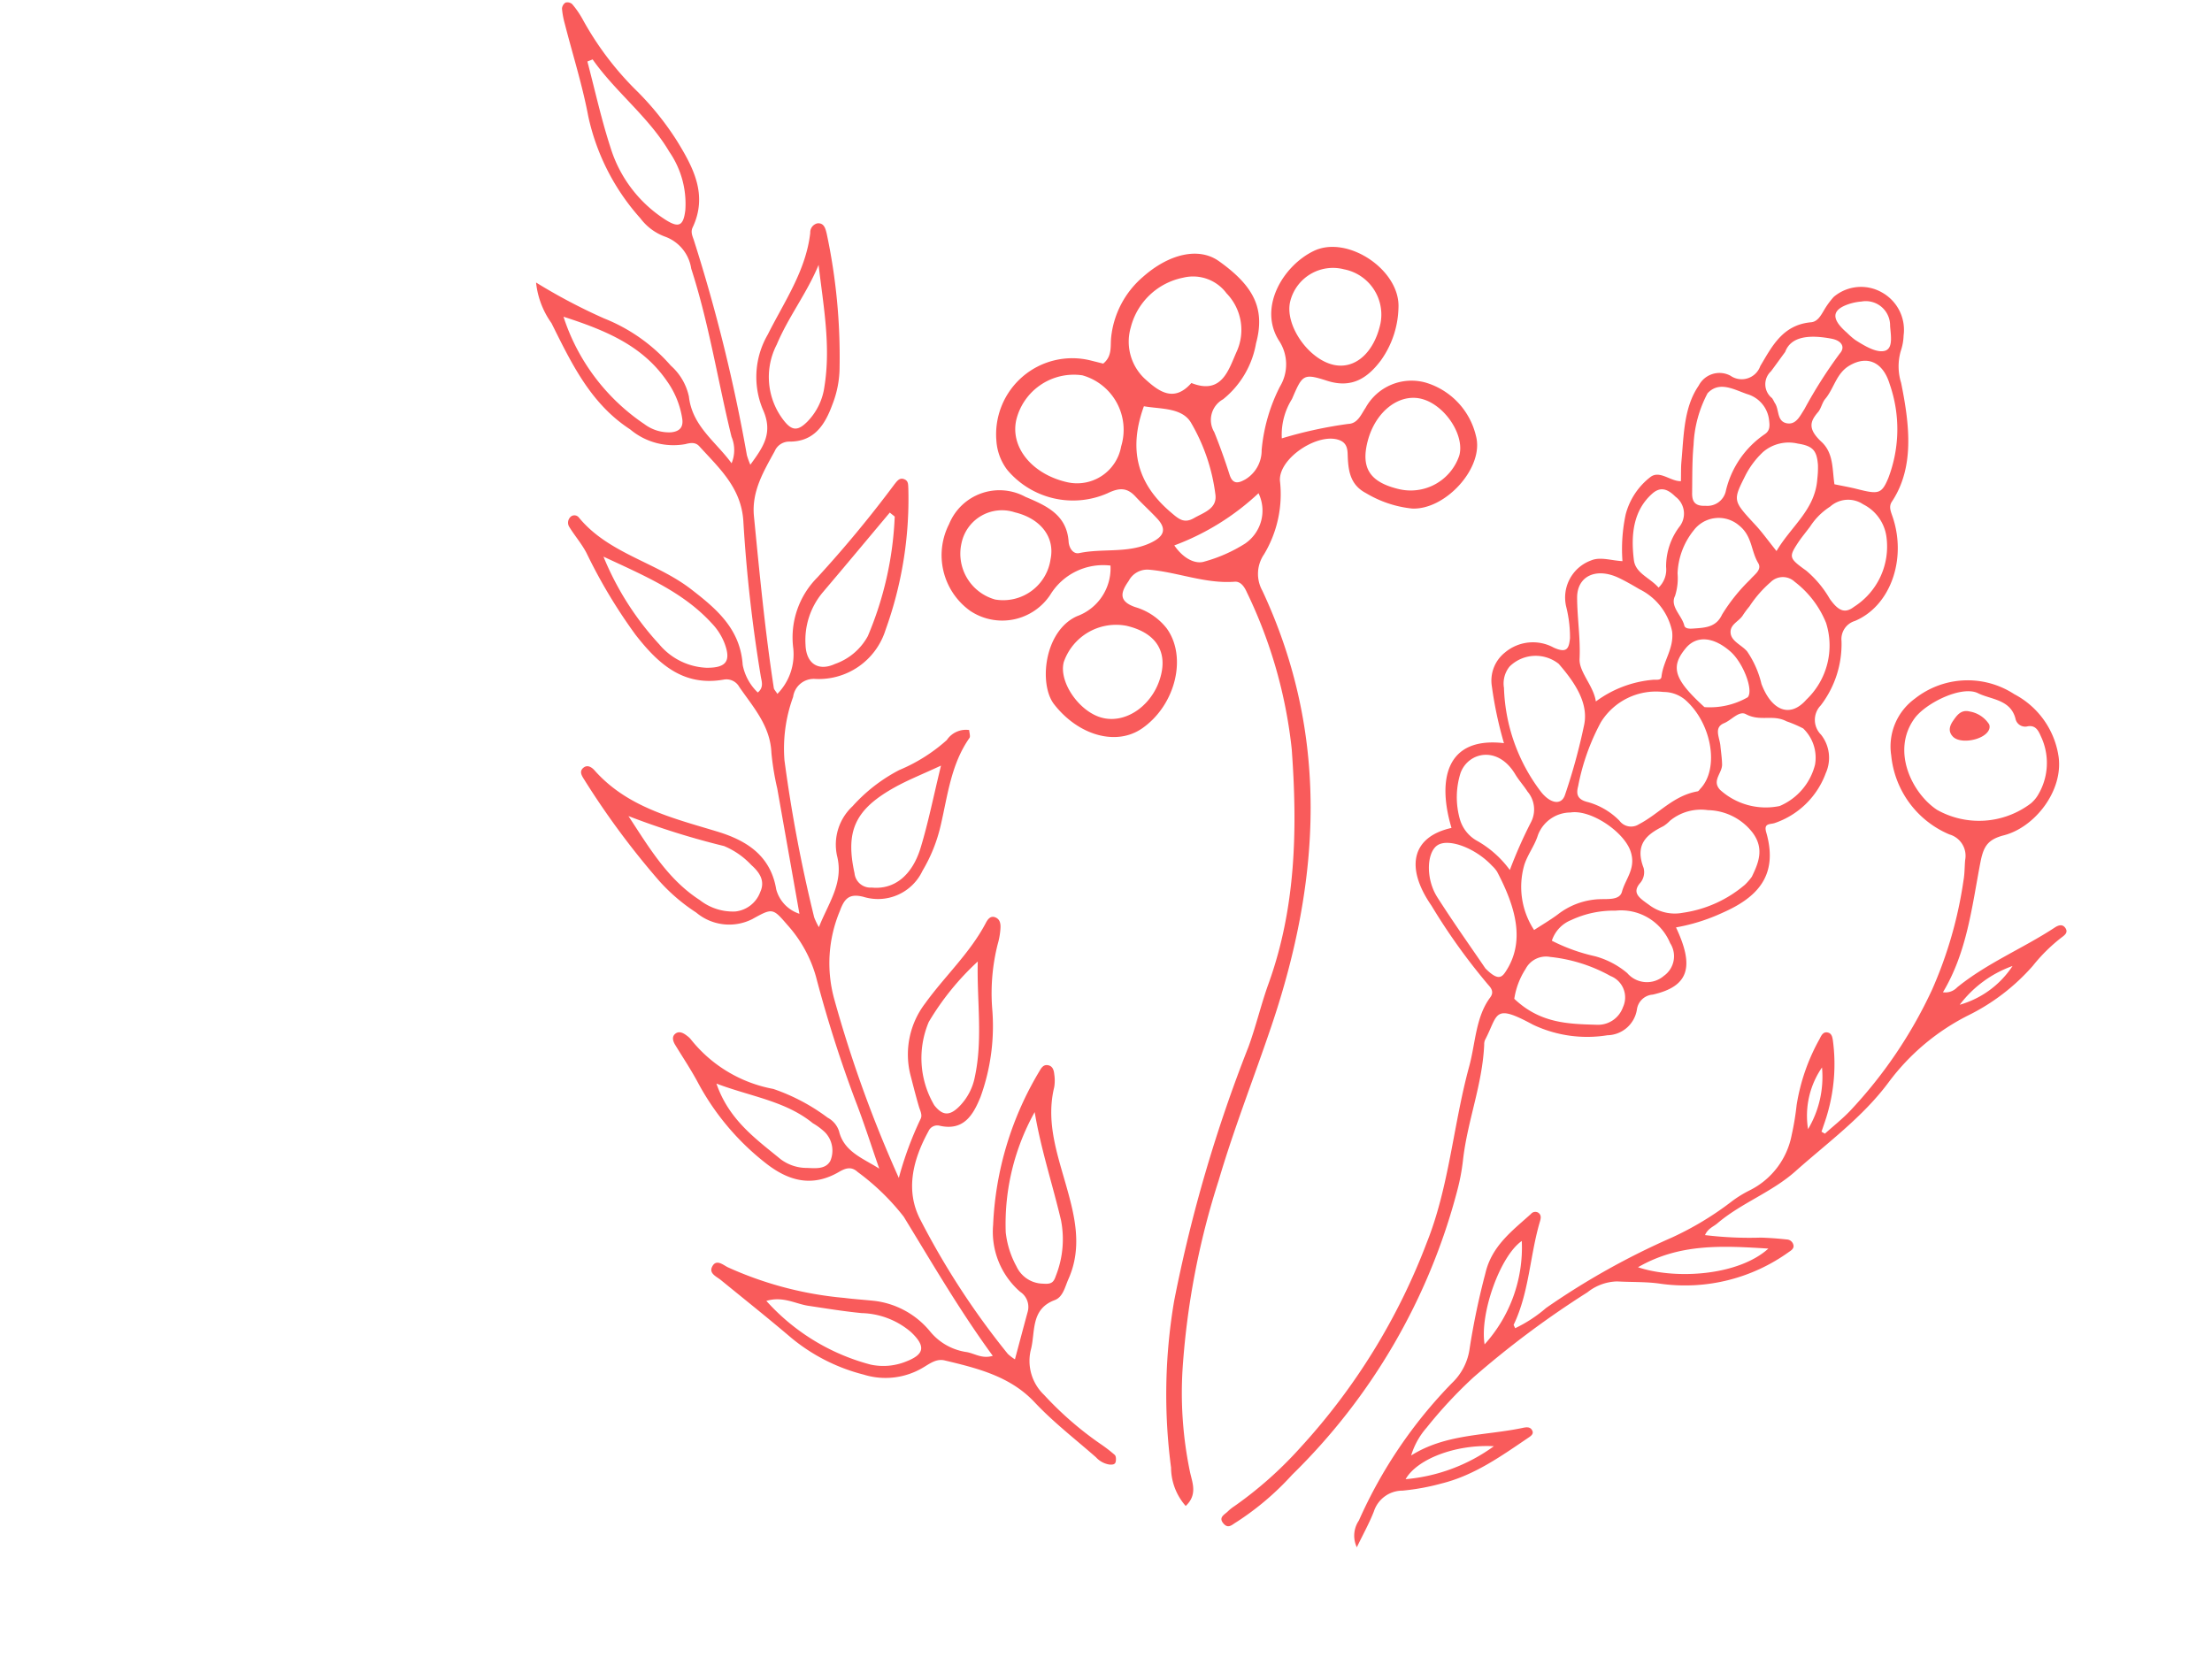 <svg xmlns="http://www.w3.org/2000/svg" width="270.345" height="203.531"><defs><style>.a{fill:#f95b5b}</style></defs><path class="a" d="M97.704 111.693c-.954-5.397-1.834-10.348-2.707-15.3a32.941 32.941 0 01-.716-4.354c-.13-3.297-2.205-5.58-3.923-8.064a1.79 1.79 0 00-1.865-.912c-4.987.895-8.057-1.93-10.822-5.48a64.424 64.424 0 01-5.991-9.994c-.594-1.135-1.417-2.078-2.079-3.145a.972.972 0 01.046-1.174.69.69 0 011.094-.021c3.619 4.41 9.395 5.434 13.724 8.774 3.184 2.456 6.012 4.888 6.305 9.246a6.3 6.3 0 001.847 3.377c.781-.65.454-1.391.353-2.037A182.837 182.837 0 0190.855 63.8c-.214-4.139-2.932-6.552-5.38-9.243-.477-.53-1.064-.442-1.733-.268a8.2 8.2 0 01-6.723-1.803c-4.851-3.147-7.186-8.109-9.62-12.99a10.388 10.388 0 01-1.883-4.964 69.482 69.482 0 008.314 4.389 21.187 21.187 0 018.159 5.774 7.008 7.008 0 012.206 3.766c.408 3.624 3.247 5.474 5.217 8.164a4.183 4.183 0 00-.008-3.238c-1.677-6.842-2.746-13.828-4.925-20.554a4.932 4.932 0 00-3.19-3.905 6.565 6.565 0 01-3.014-2.233 27.341 27.341 0 01-6.38-12.485c-.718-3.812-1.904-7.54-2.87-11.31a10.126 10.126 0 01-.34-1.84.941.941 0 01.433-.743.872.872 0 01.81.185 10.988 10.988 0 011.25 1.8 37.725 37.725 0 006.4 8.566 35.231 35.231 0 015.161 6.356c1.997 3.255 3.797 6.604 1.91 10.585-.256.54-.028 1.028.143 1.518a202.483 202.483 0 016.492 26.322 10.634 10.634 0 00.42 1.156c1.614-2.21 2.833-3.916 1.504-6.815a10.309 10.309 0 01.633-9.107c2.005-4.007 4.656-7.778 5.186-12.416a1.131 1.131 0 01.874-1.168c.834-.083.994.692 1.135 1.251a72.335 72.335 0 011.577 16.291 12.573 12.573 0 01-.887 4.621c-.912 2.487-2.239 4.559-5.31 4.516a1.924 1.924 0 00-1.736 1.174c-1.355 2.48-2.832 4.903-2.534 7.957.688 7.012 1.357 14.025 2.428 20.994.029.185.209.347.437.71a6.905 6.905 0 001.942-5.55 10.39 10.39 0 012.93-8.668 143.952 143.952 0 009.43-11.393c.328-.398.636-.903 1.273-.594.453.218.4.671.428 1.09a47.189 47.189 0 01-2.79 17.315 8.551 8.551 0 01-8.651 5.971 2.542 2.542 0 00-2.638 2.195 18.42 18.42 0 00-1.06 7.75 179 179 0 003.634 19.208 8.4 8.4 0 00.574 1.19c1.183-2.993 3.051-5.403 2.22-8.712a6.4 6.4 0 011.889-6.062 20.1 20.1 0 015.704-4.425 20.548 20.548 0 005.818-3.667 2.809 2.809 0 012.74-1.227c.019.378.167.773.03.969-2.255 3.214-2.659 7.017-3.515 10.689a19.207 19.207 0 01-2.219 5.536 6.009 6.009 0 01-7.17 3.208c-1.807-.481-2.387.216-2.937 1.725a16.492 16.492 0 00-.685 10.757 152.774 152.774 0 007.894 21.863 42.282 42.282 0 012.66-7.215c.252-.483-.063-1.014-.21-1.52-.355-1.21-.664-2.432-.98-3.655a10.284 10.284 0 011.762-8.965c2.397-3.324 5.472-6.136 7.402-9.816.226-.425.58-.964 1.23-.65.559.268.589.855.555 1.362a8.855 8.855 0 01-.327 1.86 24.419 24.419 0 00-.686 7.82 25.463 25.463 0 01-1.416 10.866c-.894 2.2-2.057 4.232-5.06 3.518a1.171 1.171 0 00-1.302.68c-1.909 3.476-2.874 7.264-.976 10.858a95.468 95.468 0 0010.666 16.361 5.606 5.606 0 00.873.67c.537-2.003 1.037-3.897 1.552-5.787a2.216 2.216 0 00-.914-2.47 9.723 9.723 0 01-3.304-8.18 39.789 39.789 0 015.686-18.83c.213-.38.466-.746.942-.696.647.07.797.606.847 1.14a4.962 4.962 0 01-.011 1.568c-1 4.096.289 7.901 1.387 11.747 1.102 3.865 2.12 7.734.35 11.705-.43.968-.66 2.187-1.68 2.565-3 1.119-2.328 3.957-2.923 6.112a5.734 5.734 0 001.636 5.478 41.137 41.137 0 006.888 5.99 17.406 17.406 0 011.745 1.343c.166.154.174.583.109.85-.088.359-.465.343-.77.323a2.8 2.8 0 01-1.634-.886c-2.528-2.22-5.2-4.274-7.514-6.738-2.965-3.157-6.964-4.146-10.97-5.1-1.027-.244-1.809.375-2.622.856a8.952 8.952 0 01-7.281.877 22.568 22.568 0 01-8.908-4.54c-2.804-2.387-5.686-4.68-8.539-7.009-.548-.446-1.5-.808-1.076-1.648.492-.979 1.333-.215 1.9.069a43.791 43.791 0 0014.265 3.753c1.244.16 2.5.233 3.738.369a10.4 10.4 0 016.742 3.742 7.052 7.052 0 004.458 2.508c.98.17 1.88.857 3.193.46-4.03-5.51-7.39-11.302-10.887-17.011a28.516 28.516 0 00-5.63-5.464c-.762-.699-1.462-.482-2.276-.007-3.253 1.896-6.156 1.148-8.989-1.095a31.112 31.112 0 01-8.255-9.823c-.841-1.573-1.836-3.061-2.766-4.586-.293-.48-.461-1.04.024-1.403.472-.354 1-.056 1.429.285a2.361 2.361 0 01.457.433 16.772 16.772 0 0010.068 6.047 23.928 23.928 0 016.646 3.514 2.864 2.864 0 011.391 1.662c.618 2.521 2.926 3.296 4.914 4.568-.987-2.829-1.889-5.691-2.977-8.48a155.078 155.078 0 01-4.77-15.034 15.882 15.882 0 00-3.469-6.261c-1.813-2.105-1.824-2.099-4.324-.716a6.266 6.266 0 01-6.828-.809 22.539 22.539 0 01-4.54-3.888 98.322 98.322 0 01-9.185-12.42c-.293-.46-.584-.956-.077-1.386s1.036-.066 1.371.311c4.003 4.513 9.56 5.83 15.002 7.48 3.536 1.075 6.51 2.903 7.202 7.058a4.313 4.313 0 002.838 2.991zm11.045-49.04c-2.778 3.31-5.462 6.538-8.18 9.737a9.077 9.077 0 00-2.119 6.432c.082 2.295 1.564 3.27 3.6 2.334a7.314 7.314 0 004.013-3.402 41.715 41.715 0 003.286-14.584c.003-.057-.134-.125-.6-.517zm17.707 73.279a28.084 28.084 0 00-3.538 14.688 11.148 11.148 0 001.313 4.174 3.629 3.629 0 003.236 2.11c.954.074 1.287-.081 1.57-.939a12.156 12.156 0 00.642-6.788c-1.025-4.372-2.453-8.656-3.223-13.245zm-11.45-42.35c-2.287 1.064-4.04 1.753-5.67 2.663-4.905 2.733-6.013 5.397-4.897 10.492a1.947 1.947 0 002.087 1.75c2.704.277 4.942-1.401 6.001-4.894.93-3.066 1.556-6.226 2.479-10.01zM72.43 7.262l-.64.258c.927 3.519 1.706 7.082 2.832 10.534a16.057 16.057 0 006.728 8.816c1.62 1.026 2.183.734 2.41-1.197a11.208 11.208 0 00-1.949-7.107c-2.527-4.285-6.555-7.285-9.383-11.306zm47.07 110.264a32.74 32.74 0 00-5.987 7.386 11.35 11.35 0 00.672 10.184c1.023 1.301 1.893 1.338 3.107.094a7.027 7.027 0 001.852-3.568c1-4.664.229-9.362.356-14.096zm-19.453-85.15c-1.417 3.447-3.7 6.361-5.113 9.737a8.633 8.633 0 00.798 9.206c1.044 1.371 1.776 1.414 3.004.153a7.557 7.557 0 002.02-4.192c.809-5.004-.132-9.923-.709-14.903zm-23.241 67.37c2.519 3.843 4.815 7.748 8.704 10.259a6.563 6.563 0 004.362 1.407 3.655 3.655 0 003.046-2.386c.625-1.366-.096-2.405-1.1-3.299a9.6 9.6 0 00-3.332-2.314A94.928 94.928 0 0176.81 99.75zm-7.937-61.031a25.169 25.169 0 009.892 13.13 5.023 5.023 0 003.231.999c.991-.092 1.548-.554 1.393-1.641a10.68 10.68 0 00-1.863-4.607c-2.963-4.323-7.437-6.203-12.65-7.882zm4.886 29.324a35.705 35.705 0 006.81 10.71 7.973 7.973 0 005.756 2.872c2.446.03 3.066-.814 2.21-3.046a7.387 7.387 0 00-1.515-2.36c-3.484-3.817-8.09-5.766-13.261-8.176zm19.905 90.97a26.021 26.021 0 0012.753 7.79 7.4 7.4 0 004.316-.375c2.275-.876 2.435-1.873.61-3.602a9.639 9.639 0 00-6.03-2.32c-2.189-.212-4.352-.57-6.52-.894-1.578-.238-3.094-1.203-5.129-.598zm-6.1-26.563c1.523 4.44 4.807 6.752 7.856 9.252a5.313 5.313 0 003.23 1.06c1.048.045 2.268.176 2.836-.863a3.221 3.221 0 00-.654-3.494 7.8 7.8 0 00-1.483-1.106c-3.35-2.735-7.6-3.254-11.786-4.849zm96.258-41.609c-7.158-.833-8.152 4.563-6.42 10.362-4.806 1.068-5.725 4.765-2.443 9.508a75.136 75.136 0 006.95 9.69c.557.585.59 1.033.218 1.532-1.779 2.389-1.785 5.585-2.568 8.442-1.93 7.077-2.448 14.693-5.17 21.495a77.9 77.9 0 01-15.445 25.06 47.549 47.549 0 01-8.054 7.162 5.23 5.23 0 00-.825.655c-.4.404-1.238.739-.47 1.547.571.6 1.05.024 1.499-.226a34.125 34.125 0 006.82-5.788 75.229 75.229 0 0020.185-34.723 25.582 25.582 0 00.713-3.786c.549-4.813 2.366-9.153 2.588-14.087a1.352 1.352 0 01.09-.545c1.648-3.12.968-4.543 5.851-1.895a15.447 15.447 0 009.116 1.3 3.722 3.722 0 003.606-3.144 2.112 2.112 0 011.943-1.825c4.347-.993 5.146-3.323 2.835-8.213a23.07 23.07 0 005.66-1.778c4.078-1.792 6.94-4.406 5.364-9.854-.331-1.143.49-.936 1.038-1.123a10.115 10.115 0 006.243-6.103 4.564 4.564 0 00-.577-4.697 2.54 2.54 0 01-.04-3.578 12.329 12.329 0 002.54-7.873 2.312 2.312 0 011.622-2.446c4.343-1.81 6.368-7.521 4.64-12.686-.23-.686-.52-1.277-.107-1.9 2.76-4.155 2.193-9.3 1.13-14.524a6.774 6.774 0 01-.044-3.888 6.526 6.526 0 00.348-1.897 5.236 5.236 0 00-2.613-5.245 5.157 5.157 0 00-5.935.531 9.872 9.872 0 00-1.23 1.708c-.372.62-.768 1.318-1.53 1.385-3.495.314-4.79 2.984-6.21 5.357a2.407 2.407 0 01-3.643 1.178 2.85 2.85 0 00-3.883 1.212c-1.824 2.647-1.813 6.018-2.11 9.272-.067.735-.042 1.497-.063 2.404-1.26.047-2.583-1.373-3.721-.51a8.484 8.484 0 00-3.022 4.542 20.2 20.2 0 00-.4 5.743c-1.347-.063-2.702-.564-3.837-.085a4.827 4.827 0 00-3.02 5.738 15.352 15.352 0 01.444 3.776c-.136 1.191-.323 1.896-1.998 1.138a5.3 5.3 0 00-5.963.612 4.377 4.377 0 00-1.589 4.115 47.511 47.511 0 001.478 6.954zm24.021 5.542c-.125.122-.218.326-.38.352-2.975.53-4.716 2.756-7.158 4.019a1.759 1.759 0 01-2.368-.426 8.639 8.639 0 00-3.85-2.278c-1.367-.318-1.447-1.03-1.205-1.949a27.1 27.1 0 012.781-7.823 7.91 7.91 0 017.644-3.693 4.129 4.129 0 012.611.92c3.284 2.83 4.25 8.387 1.925 10.878zm5.403 11.778a14.947 14.947 0 01-7.576 3.413 5.188 5.188 0 01-4.08-.935c-1.157-.842-2.233-1.458-1.102-2.736a2.037 2.037 0 00.39-1.82c-1.109-2.896.413-4.097 2.4-5.085a4.157 4.157 0 00.816-.665 5.959 5.959 0 014.644-1.304 7.073 7.073 0 015.462 2.75c1.487 1.988.692 3.754-.086 5.383a7.039 7.039 0 01-.865.996zm-18.201-22.415c-.268-1.906-2.07-3.6-1.99-5.203.121-2.473-.285-4.995-.3-7.46-.016-2.704 2.371-3.747 5.108-2.436.86.412 1.712.904 2.517 1.38a7.405 7.405 0 013.982 5.141c.265 2.085-1.09 3.605-1.297 5.56-.05.45-.593.349-.945.361a13.686 13.686 0 00-7.075 2.657zm-7.547 27.936a9.618 9.618 0 01-1.189-7.98c.413-1.275 1.263-2.339 1.657-3.62a4.272 4.272 0 013.97-2.766c2.47-.394 6.492 2.319 7.334 4.69.75 2.112-.598 3.383-1.034 4.997-.282 1.046-1.694.866-2.745.91a8.852 8.852 0 00-5.074 1.847c-.911.68-1.909 1.263-2.92 1.922zm26.32-39.556a14.239 14.239 0 012.585-2.963 2.113 2.113 0 012.944-.048 11.983 11.983 0 013.834 5.026 9.135 9.135 0 01-2.408 9.381c-1.985 2.275-4.243 1.37-5.488-1.92a11.809 11.809 0 00-1.75-3.972c-.677-.805-2.021-1.258-2.027-2.372-.005-.987 1.077-1.323 1.521-2.077a11.2 11.2 0 01.788-1.052zm-29.338 7.371a4.536 4.536 0 016.02-.356c1.937 2.228 3.637 4.731 3.13 7.385a71.832 71.832 0 01-2.352 8.625c-.43 1.327-1.773 1.083-2.906-.32a22.059 22.059 0 01-4.556-12.746 3.276 3.276 0 01.665-2.583zm39.725-22.3c-.279-1.813-.087-3.799-1.579-5.18-1.717-1.593-1.402-2.504-.432-3.631.392-.456.496-1.16.885-1.622 1.064-1.262 1.343-3.08 2.889-4.03 2.149-1.315 4.136-.584 4.987 2.219a16.714 16.714 0 01-.172 11.498c-.81 1.937-1.197 1.992-3.806 1.33-.88-.224-1.763-.374-2.772-.584zm-3.824 29.842a4.962 4.962 0 011.455 4.416 7.46 7.46 0 01-4.326 5.07 8.317 8.317 0 01-7.272-1.968c-1.069-1.13.257-2.037.235-3.119-.015-.76-.135-1.54-.21-2.313-.1-.997-.833-2.198.454-2.726.914-.375 1.825-1.552 2.657-1.105 1.777.95 3.296-.006 4.979.879a15.113 15.113 0 012.025.867zm-38.842 29.327c-1.693-2.493-3.869-5.551-5.87-8.689-1.452-2.273-1.307-5.542.057-6.38 1.38-.847 4.628.387 6.62 2.519a3.856 3.856 0 01.63.74c2.298 4.379 3.499 8.6.975 12.315-.505.744-1.051.867-2.412-.505zm39.683-53.984a8.068 8.068 0 012.458-2.454 3.3 3.3 0 014.037-.28 5.222 5.222 0 012.84 3.957 8.733 8.733 0 01-3.96 8.571c-1.12.856-1.914.508-2.97-.986a12.98 12.98 0 00-2.88-3.442c-2.082-1.489-2.133-1.657-1.038-3.34.429-.66.936-1.262 1.513-2.03zm-14.26.507a3.822 3.822 0 015.555-.683c1.66 1.306 1.46 3.112 2.373 4.626.498.825-.5 1.425-.987 2.016a21.919 21.919 0 00-3.427 4.264c-.737 1.592-2.082 1.62-3.591 1.724-.415.029-.939.012-1.033-.382-.291-1.217-1.783-2.33-1.127-3.617a7.032 7.032 0 00.307-2.741 8.915 8.915 0 011.927-5.209zm1.739-16.822c1.438-1.526 3.212-.449 4.828.107a3.736 3.736 0 012.691 3.212c.087.713.096 1.255-.512 1.676a11.547 11.547 0 00-4.796 7.04 2.309 2.309 0 01-2.446 1.727c-1.282.062-1.667-.489-1.655-1.542.026-1.977-.008-3.973.177-5.905a14.8 14.8 0 011.713-6.315zm-24.168 58.28a12.658 12.658 0 00-3.933-3.527 4.415 4.415 0 01-2.177-2.697 9.818 9.818 0 01.087-5.64c.934-2.549 4.551-3.405 6.685.167.436.728 1.037 1.387 1.497 2.107a3.376 3.376 0 01.397 3.8 55.589 55.589 0 00-2.556 5.79zm32.592-38.987c-1.066-1.326-1.755-2.299-2.564-3.172-2.785-3.005-2.78-2.979-1.27-6.005a10.409 10.409 0 012.197-2.938 4.819 4.819 0 014.224-1.022c1.847.286 2.341.833 2.477 2.61a11.6 11.6 0 01-.076 1.692c-.258 3.793-3.17 5.753-4.988 8.835zm-32.049 54.73a9.254 9.254 0 011.38-3.645 2.809 2.809 0 013.012-1.473 19.218 19.218 0 017.373 2.333 2.81 2.81 0 011.516 3.81 3.224 3.224 0 01-3.142 2.15c-3.45-.102-6.93-.13-10.139-3.176zm4.59-7.099a4.069 4.069 0 012.35-2.52 12.2 12.2 0 015.425-1.156 6.492 6.492 0 016.684 3.972 2.935 2.935 0 01-.757 3.989 3.167 3.167 0 01-4.482-.325 10.232 10.232 0 00-3.927-2.061 22.087 22.087 0 01-5.29-1.9zm28.517-71.97c.712-1.937 3.007-2.124 5.67-1.617 1.22.232 1.712 1.02 1.008 1.806a56.712 56.712 0 00-4.344 6.837c-.499.749-.988 1.913-2.13 1.695-1.276-.245-.89-1.698-1.495-2.52a4.865 4.865 0 00-.307-.549 2.157 2.157 0 01-.14-3.281c.47-.62.923-1.262 1.738-2.371zm-12.156 36.22c1.3-1.575 3.353-1.434 5.443.383 1.584 1.375 2.872 4.756 2.136 5.608a9.3 9.3 0 01-5.288 1.204c-3.717-3.393-4.195-4.895-2.29-7.195zm-3.319-7.412c-1.074-1.223-2.812-1.744-3.014-3.353-.404-3.193-.036-6.099 2.227-8.121.927-.828 1.785-.703 2.836.345a2.584 2.584 0 01.577 3.588 8.068 8.068 0 00-1.704 5.02 3.033 3.033 0 01-.922 2.52zm23.046-31.133c-1.94-1.676-1.919-2.775.104-3.49a6.57 6.57 0 011.644-.345 2.971 2.971 0 013.505 2.981c.082 1.14.403 2.751-.647 3.044-.993.276-2.454-.582-3.62-1.333a8.813 8.813 0 01-.986-.858zM135.721 69.13a7.577 7.577 0 00-7.36 3.573 7.046 7.046 0 01-9.79 1.961 8.365 8.365 0 01-2.572-10.613 6.643 6.643 0 019.32-3.323c2.492 1.059 5.061 2.148 5.285 5.478.049.74.529 1.563 1.3 1.4 2.905-.616 5.986.076 8.788-1.284 1.483-.72 1.98-1.584.757-2.913-.866-.937-1.82-1.793-2.69-2.732-1.034-1.109-1.98-1.066-3.373-.397a10.488 10.488 0 01-12.269-2.83 6.574 6.574 0 01-1.339-3.549 9.307 9.307 0 0111.494-9.846l1.56.39c1.145-.932.847-2.16.974-3.247a11.261 11.261 0 013.884-7.355c3.144-2.786 6.786-3.7 9.289-1.918 4.283 3.05 5.678 5.84 4.528 10.052a11.232 11.232 0 01-4.026 6.829 2.883 2.883 0 00-1.074 4.018 75.236 75.236 0 011.874 5.217c.41 1.28 1.19.97 1.955.535a4.128 4.128 0 001.959-3.575 21.261 21.261 0 012.233-7.746 5.241 5.241 0 00-.107-5.606c-2.59-4.076.523-9.202 4.268-10.986 4.12-1.961 10.563 2.35 10.328 6.969a11.5 11.5 0 01-2.137 6.402c-1.628 2.17-3.557 3.485-6.597 2.505-2.911-.938-3.004-.736-4.279 2.232a8.222 8.222 0 00-1.245 4.812 52.148 52.148 0 018.133-1.77c1.137-.039 1.547-1.135 2.097-1.95a6.415 6.415 0 017.335-3.102 8.933 8.933 0 016.164 6.526c1.04 3.84-3.716 9.07-7.817 8.872a13.68 13.68 0 01-5.618-1.88c-1.968-1.028-2.184-2.79-2.243-4.707-.02-.672-.105-1.394-.934-1.742-2.562-1.075-7.51 2.14-7.345 4.927a14.287 14.287 0 01-1.945 9.002 4.23 4.23 0 00-.206 4.44c8.206 17.554 7.155 35.3 1.135 53.143-2.136 6.331-4.594 12.561-6.48 18.965a96.1 96.1 0 00-4.4 22.972 47.322 47.322 0 00.92 12.72c.3 1.305.896 2.73-.542 4.079a7.155 7.155 0 01-1.79-4.688 68.278 68.278 0 01.376-20.366 178.32 178.32 0 019.086-31.068c.925-2.536 1.536-5.183 2.453-7.724 3.36-9.315 3.539-18.942 2.836-28.64a58.134 58.134 0 00-5.472-19.162c-.304-.694-.757-1.382-1.505-1.326-3.619.272-6.98-1.183-10.51-1.473a2.559 2.559 0 00-2.44 1.374c-.955 1.354-1.315 2.47.79 3.199a7.608 7.608 0 013.836 2.579c2.538 3.461 1.13 9.364-2.956 12.228-3.201 2.245-7.857.853-10.797-2.939-1.867-2.408-1.236-8.914 2.793-10.748a6.233 6.233 0 004.108-6.193zm2.478-29.107a6.215 6.215 0 001.673 6.235c1.702 1.559 3.577 3.012 5.735.557 3.765 1.499 4.563-1.679 5.55-3.867a6.419 6.419 0 00-1.258-7.101 5.085 5.085 0 00-5.296-1.905 8.265 8.265 0 00-6.404 6.08zm-1.173 14.532a6.914 6.914 0 00-4.747-8.68 7.244 7.244 0 00-8.041 5.324c-.851 3.371 1.825 6.734 6.155 7.733a5.471 5.471 0 006.633-4.376zm.693 21.945a6.765 6.765 0 00-7.708 4.428c-.633 2.39 1.836 6.023 4.616 6.787 3.102.856 6.555-1.727 7.33-5.48.596-2.892-.923-4.949-4.238-5.733zm30.992-36.924a5.639 5.639 0 00-4.454-6.66 5.382 5.382 0 00-6.568 3.92c-.709 2.843 2.179 7.062 5.301 7.758 2.605.58 4.93-1.458 5.72-5.018zm2.165 20.186a6.265 6.265 0 007.47-4.07c.693-2.444-1.686-6.107-4.483-6.905s-5.754 1.473-6.705 5.123c-.855 3.273.244 5.002 3.718 5.852zm-49.247 13.519a5.848 5.848 0 006.768-4.931c.553-2.671-1.192-4.961-4.362-5.726a5.048 5.048 0 00-6.514 3.735 5.813 5.813 0 004.108 6.922zm18.178-23.628c-1.915 5.263-.833 9.447 3.247 12.931.987.843 1.64 1.45 2.865.748s2.875-1.156 2.62-2.923a23.03 23.03 0 00-3.006-8.789c-1.116-1.81-3.692-1.606-5.727-1.962zm3.715 17.013c1.18 1.72 2.66 2.307 3.668 1.978a18.425 18.425 0 004.98-2.2 4.883 4.883 0 001.642-6.157 30.657 30.657 0 01-10.293 6.38zm79.513 71.904c1.027-.923 2.118-1.785 3.068-2.778a55.929 55.929 0 0010.014-14.787 51.016 51.016 0 003.862-13.42c.143-.803.124-1.633.196-2.45a2.717 2.717 0 00-1.929-3.143 11.714 11.714 0 01-7.106-9.657 7.221 7.221 0 012.887-6.936 10.415 10.415 0 0112.151-.55 10.299 10.299 0 015.43 7.73c.519 4.176-2.965 8.555-6.683 9.517-2.102.542-2.533 1.462-2.915 3.47-1.016 5.343-1.626 10.848-4.547 15.717a1.974 1.974 0 001.732-.594c3.651-2.973 8.03-4.753 11.93-7.312.455-.298.944-.456 1.295.048.382.549-.079.884-.481 1.177a20.677 20.677 0 00-3.496 3.459 25.46 25.46 0 01-7.957 6.084 27.532 27.532 0 00-9.686 8.175c-3.165 4.254-7.45 7.358-11.366 10.845-2.9 2.583-6.617 3.872-9.547 6.37-.485.414-1.153.617-1.505 1.433a44.794 44.794 0 006.81.308c1.061.03 2.122.11 3.178.226a.858.858 0 01.832.774c.027.354-.279.563-.552.742a21.712 21.712 0 01-15.61 3.909c-1.772-.275-3.599-.194-5.4-.297a6.054 6.054 0 00-3.631 1.334 113.722 113.722 0 00-13.974 10.432 55.252 55.252 0 00-5.682 6.116 9.172 9.172 0 00-1.887 3.396c4.196-2.651 9.02-2.417 13.557-3.358.465-.097 1.025-.228 1.27.366.147.356-.177.6-.448.783-3.327 2.25-6.592 4.605-10.588 5.61a28.18 28.18 0 01-4.835.894 3.673 3.673 0 00-3.51 2.542c-.551 1.417-1.304 2.762-2.084 4.382a3.3 3.3 0 01.25-3.269 57.247 57.247 0 0111.399-16.827 7.126 7.126 0 002.144-4.24 89.239 89.239 0 011.917-9.142c.772-3.356 3.27-5.19 5.568-7.264a.693.693 0 01.887-.162c.43.29.322.727.208 1.11-1.23 4.154-1.293 8.605-3.2 12.588-.023.048.057.144.18.427a16.85 16.85 0 003.781-2.475 90.906 90.906 0 0115.398-8.619 37.96 37.96 0 007.358-4.457 14.258 14.258 0 012.089-1.283 9.558 9.558 0 005.173-6.808 33.548 33.548 0 00.6-3.638 24.31 24.31 0 012.81-8.082c.223-.456.463-.947 1.068-.761.429.132.505.604.562 1.016a21.752 21.752 0 01-.647 8.776c-.213.782-.5 1.544-.753 2.315zm13.718-39.573a10.486 10.486 0 0011.457-.8 4.091 4.091 0 00.802-.916 7.599 7.599 0 00.411-7.298c-.294-.676-.637-1.363-1.59-1.208a1.209 1.209 0 01-1.507-.934c-.607-2.36-2.989-2.32-4.572-3.107-1.986-.988-6.42 1.206-7.784 3.104-2.865 3.995-.236 9.179 2.783 11.159zm-20.628 53.62c-5.667-.353-10.86-.644-15.933 2.28 4.611 1.535 12.265 1.036 15.933-2.28zm-30.137-.93c-2.659 1.843-5.16 8.92-4.543 12.636a17.655 17.655 0 004.545-12.637zm-3.408 25.087c-4.7-.254-9.4 1.579-10.79 4.029a21.504 21.504 0 0010.79-4.03zm63.388-58.7a13.97 13.97 0 00-6.456 4.739 11.486 11.486 0 006.456-4.739zm-24.993 19.944a12.482 12.482 0 001.706-7.541 10.39 10.39 0 00-1.706 7.541z"/><path class="a" d="M238.747 88.041c.482-.7.986-1.327 1.996-1.07a3.522 3.522 0 012.37 1.576.876.876 0 01-.046.695c-.598 1.225-3.472 1.752-4.39.794-.63-.658-.392-1.347.07-1.995z"/></svg>